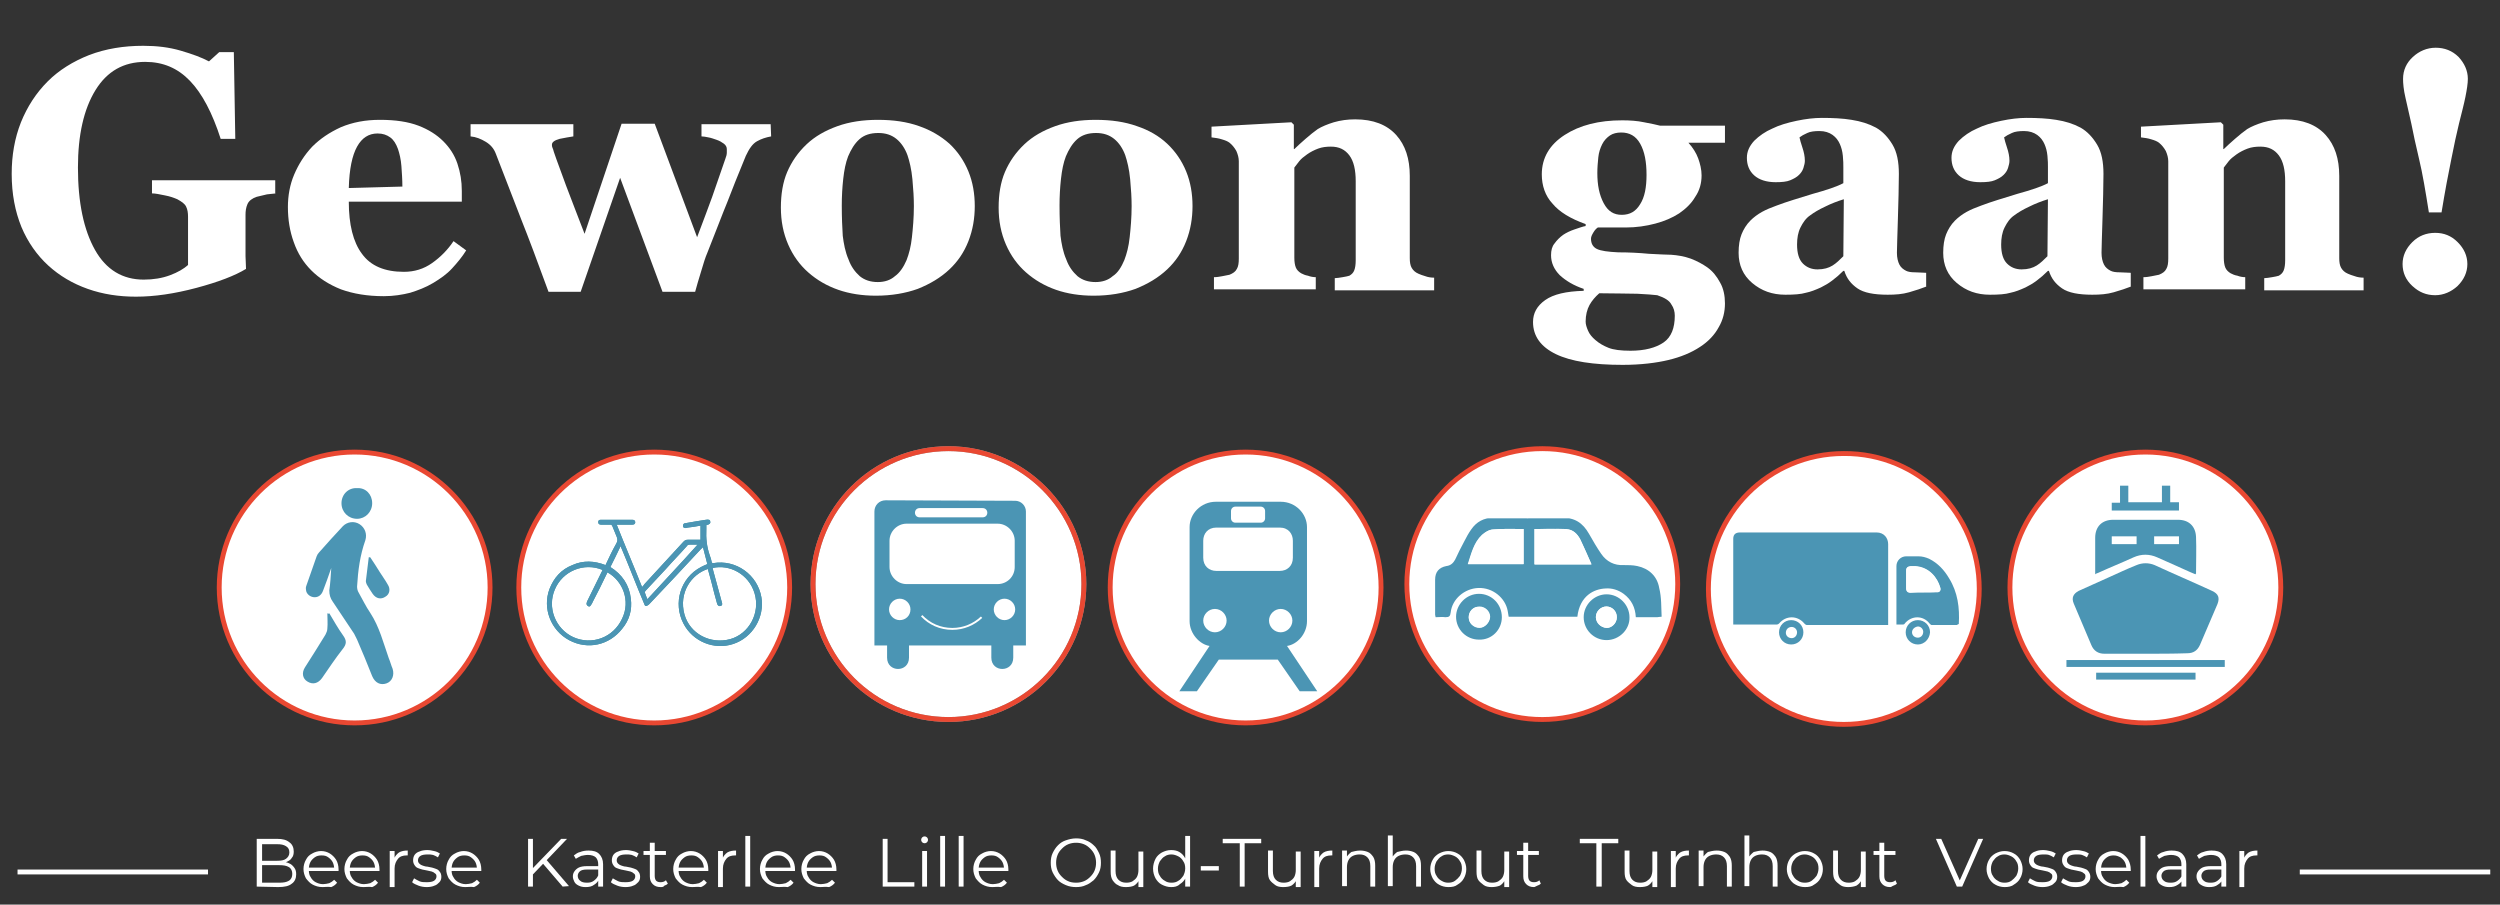 <?xml version="1.0" encoding="utf-8"?>
<!-- Generator: Adobe Illustrator 28.0.0, SVG Export Plug-In . SVG Version: 6.00 Build 0)  -->
<svg version="1.1" id="Laag_1" xmlns="http://www.w3.org/2000/svg" xmlns:xlink="http://www.w3.org/1999/xlink" x="0px" y="0px"
	 viewBox="0 0 513.2 185.7" style="enable-background:new 0 0 513.2 185.7;" xml:space="preserve">
<rect x="0" y="0" width="513.2" height="185.7" fill="#333333" stroke="none"/>
<style type="text/css">
	.st0{fill:#FFFFFF;}
	.st1{fill:none;stroke:#E94832;stroke-miterlimit:10;}
	.st2{fill:none;stroke:#999999;stroke-miterlimit:10;}
	.st3{fill:#4B95B4;}
	.st4{clip-path:url(#SVGID_00000075159117388496663640000007864453867675126423_);fill:#4B95B4;}
	.st5{clip-path:url(#SVGID_00000005972299165207984770000006592514021962124709_);fill:#4B95B4;}
	.st6{clip-path:url(#SVGID_00000049911475504752158410000017360368530251320711_);fill:#4B95B4;}
	.st7{fill:none;stroke:#FFFFFF;stroke-width:0.395;stroke-miterlimit:10;}
	.st8{clip-path:url(#SVGID_00000148620944647714363800000010034256391258464139_);fill:#4B95B4;}
	.st9{fill:#4594A0;}
	.st10{fill:none;stroke:#4B95B4;stroke-width:1.416;stroke-miterlimit:10;}
	.st11{fill:none;stroke:#FFFFFF;stroke-miterlimit:10;}
</style>
<path class="st0" d="M406.3,120.9c0,15.4-12.5,27.8-27.8,27.8c-15.4,0-27.8-12.5-27.8-27.8c0-15.4,12.5-27.8,27.8-27.8
	C393.9,93,406.3,105.5,406.3,120.9"/>
<path class="st1" d="M406.3,120.9c0,15.4-12.5,27.8-27.8,27.8c-15.4,0-27.8-12.5-27.8-27.8c0-15.4,12.5-27.8,27.8-27.8
	C393.9,93,406.3,105.5,406.3,120.9z"/>
<path class="st0" d="M100.6,120.6c0,15.4-12.5,27.8-27.8,27.8c-15.4,0-27.8-12.5-27.8-27.8c0-15.4,12.5-27.8,27.8-27.8
	C88.1,92.8,100.6,105.3,100.6,120.6"/>
<path class="st1" d="M100.6,120.6c0,15.4-12.5,27.8-27.8,27.8c-15.4,0-27.8-12.5-27.8-27.8c0-15.4,12.5-27.8,27.8-27.8
	C88.1,92.8,100.6,105.3,100.6,120.6z"/>
<path class="st0" d="M162.1,120.6c0,15.4-12.5,27.8-27.8,27.8c-15.4,0-27.8-12.5-27.8-27.8c0-15.4,12.5-27.8,27.8-27.8
	C149.7,92.8,162.1,105.3,162.1,120.6"/>
<path class="st0" d="M222.5,119.9c0,15.4-12.5,27.8-27.8,27.8c-15.4,0-27.8-12.5-27.8-27.8c0-15.4,12.5-27.8,27.8-27.8
	C210.1,92.1,222.5,104.6,222.5,119.9"/>
<path class="st1" d="M162.1,120.6c0,15.4-12.5,27.8-27.8,27.8c-15.4,0-27.8-12.5-27.8-27.8c0-15.4,12.5-27.8,27.8-27.8
	C149.7,92.8,162.1,105.3,162.1,120.6z"/>
<path class="st2" d="M222.5,119.9c0,15.4-12.5,27.8-27.8,27.8c-15.4,0-27.8-12.5-27.8-27.8c0-15.4,12.5-27.8,27.8-27.8
	C210,92.1,222.5,104.6,222.5,119.9"/>
<path class="st1" d="M222.5,119.9c0,15.4-12.5,27.8-27.8,27.8c-15.4,0-27.8-12.5-27.8-27.8c0-15.4,12.5-27.8,27.8-27.8
	C210,92.1,222.5,104.6,222.5,119.9z"/>
<path class="st0" d="M344.4,119.9c0,15.4-12.5,27.8-27.8,27.8c-15.4,0-27.8-12.5-27.8-27.8c0-15.4,12.5-27.8,27.8-27.8
	C332,92.1,344.4,104.6,344.4,119.9"/>
<path class="st1" d="M344.4,119.9c0,15.4-12.5,27.8-27.8,27.8c-15.4,0-27.8-12.5-27.8-27.8c0-15.4,12.5-27.8,27.8-27.8
	C332,92.1,344.4,104.6,344.4,119.9z"/>
<path class="st0" d="M283.5,120.6c0,15.4-12.5,27.8-27.8,27.8c-15.4,0-27.8-12.5-27.8-27.8c0-15.4,12.5-27.8,27.8-27.8
	C271.1,92.8,283.5,105.3,283.5,120.6"/>
<path class="st1" d="M283.5,120.6c0,15.4-12.5,27.8-27.8,27.8c-15.4,0-27.8-12.5-27.8-27.8c0-15.4,12.5-27.8,27.8-27.8
	C271.1,92.8,283.5,105.3,283.5,120.6z"/>
<path class="st3" d="M68,116.6c-0.6,1.7-1.1,3.2-1.7,4.7c-0.3,0.8-0.9,1.3-1.7,1.3c-0.7,0-1.4-0.4-1.7-1.1c-0.1-0.4-0.2-0.9,0-1.3
	c0.7-2,1.4-4,2.1-6c0.1-0.3,0.3-0.6,0.5-0.8c1.6-1.8,3.2-3.6,4.9-5.4c0.9-0.9,2.3-1.1,3.4-0.4s1.6,2,1.2,3.3
	c-1.1,3.1-1.5,6.2-1.7,9.5c0,0.4,0.1,0.9,0.3,1.2c0.8,1.4,1.5,2.9,2.4,4.2c1.9,2.9,2.7,6.2,3.8,9.3c0.3,0.7,0.5,1.5,0.8,2.2
	c0.4,1.3-0.1,2.6-1.3,3c-1.2,0.4-2.3-0.1-2.9-1.5c-1-2.5-2-5-3.1-7.5c-0.2-0.4-0.4-0.8-0.6-1.2c-1.5-2.2-2.9-4.4-4.4-6.6
	c-0.5-0.7-0.7-1.4-0.7-2.3C67.8,119.8,67.9,118.3,68,116.6"/>
<path class="st3" d="M67.6,125.9c0.9,1.5,1.8,3.1,2.8,4.5c0.8,1.1,0.8,1.8-0.1,2.9c-1.5,1.9-2.8,3.9-4.2,5.9c-0.8,1.1-1.9,1.4-3,0.7
	c-1-0.6-1.2-1.8-0.5-2.9c1.4-2.2,2.8-4.4,4.2-6.7c0.2-0.4,0.4-0.8,0.4-1.3c0.1-1,0-2.1,0-3.1C67.4,126,67.5,126,67.6,125.9"/>
<path class="st3" d="M76.4,103.3c0,1.8-1.4,3.2-3.1,3.2c-1.8,0-3.2-1.4-3.2-3.2c0-1.8,1.4-3.2,3.2-3.1
	C75.1,100.1,76.4,101.5,76.4,103.3"/>
<path class="st3" d="M76,114.4c0.7,1,1.3,2,2,3.1c0.5,0.8,1.1,1.6,1.6,2.5c0.6,0.9,0.4,2-0.5,2.5c-0.9,0.6-1.9,0.4-2.6-0.6
	c-0.4-0.6-0.8-1.2-1.2-1.9c-0.1-0.2-0.2-0.5-0.2-0.7c0.2-1.6,0.4-3.2,0.6-4.9C75.9,114.4,76,114.4,76,114.4"/>
<g>
	<g>
		<g>
			<defs>
				<rect id="SVGID_1_" x="294.6" y="106.4" width="46.5" height="25"/>
			</defs>
			<clipPath id="SVGID_00000035532650849615504970000014068309381927490225_">
				<use xlink:href="#SVGID_1_"  style="overflow:visible;"/>
			</clipPath>
			<path style="clip-path:url(#SVGID_00000035532650849615504970000014068309381927490225_);fill:#4B95B4;" d="M341.1,126.6
				c-0.4,0-0.7,0.1-0.9,0.1c-1.4,0-2.9,0-4.4,0c-0.1-2-0.9-3.6-2.5-4.8c-1.1-0.8-2.4-1.2-3.7-1.1c-2.4,0.1-5.3,1.5-5.8,5.8h-14.1
				c-0.1-0.4-0.1-0.8-0.2-1.2c-0.5-2.7-3.1-4.8-6-4.7c-2.9,0.1-5.4,2.3-5.7,5c-0.1,0.8-0.3,1-1.1,1c-0.6-0.1-1.3,0-2,0
				c0-0.2-0.1-0.3-0.1-0.5c0-2.4,0-4.8,0-7.2c0-1.6,0.8-2.5,2.3-2.8c0.9-0.1,1.4-0.6,1.8-1.3c0.6-1.3,1.2-2.5,1.9-3.8
				c0.4-0.8,0.9-1.7,1.4-2.4c1.1-1.6,2.6-2.4,4.5-2.4c4.7,0.1,9.3,0.2,14,0c2.7-0.1,4.4,1,5.7,3.3c0.8,1.4,1.6,2.8,2.5,4.1
				c1.1,1.6,2.7,2.4,4.6,2.3c0.9,0,1.9,0,2.8,0.2c2.4,0.5,4.1,2.1,4.5,4.5C341.1,122.7,341,124.7,341.1,126.6 M315,108.6v7.3h11.7
				c-0.8-1.8-1.5-3.5-2.3-5.1c-0.6-1.2-1.5-2.1-2.8-2.1C319.5,108.5,317.3,108.6,315,108.6 M312.8,108.6c-2.2,0-4.3-0.1-6.4,0.1
				c-0.8,0.1-1.6,0.6-2.2,1.1c-1.7,1.6-2.2,3.9-2.9,6h11.4v-7.2H312.8z"/>
		</g>
	</g>
	<g>
		<g>
			<defs>
				<rect id="SVGID_00000177485500440767532880000007743611290048591004_" x="294.6" y="106.4" width="46.5" height="25"/>
			</defs>
			<clipPath id="SVGID_00000005248199740393352350000016314634128823072429_">
				<use xlink:href="#SVGID_00000177485500440767532880000007743611290048591004_"  style="overflow:visible;"/>
			</clipPath>
			<path style="clip-path:url(#SVGID_00000005248199740393352350000016314634128823072429_);fill:#4B95B4;" d="M308.3,126.7
				c0,2.6-2.1,4.7-4.7,4.6c-2.6,0-4.7-2.1-4.7-4.7c0-2.5,2.1-4.7,4.7-4.7C306.2,121.9,308.3,124,308.3,126.7 M301.5,126.7
				c0,1.2,1,2.2,2.2,2.2c1.1,0,2.1-1.1,2.1-2.2c0-1.2-1-2.1-2.2-2.1C302.4,124.5,301.5,125.5,301.5,126.7"/>
		</g>
	</g>
	<g>
		<g>
			<defs>
				<rect id="SVGID_00000044893260500349147720000006215575120163384973_" x="294.6" y="106.4" width="46.5" height="25"/>
			</defs>
			<clipPath id="SVGID_00000060028296610080157170000009946483411685248390_">
				<use xlink:href="#SVGID_00000044893260500349147720000006215575120163384973_"  style="overflow:visible;"/>
			</clipPath>
			<path style="clip-path:url(#SVGID_00000060028296610080157170000009946483411685248390_);fill:#4B95B4;" d="M329.8,131.4
				c-2.6,0-4.7-2.1-4.7-4.7c0-2.6,2.2-4.7,4.7-4.7c2.6,0,4.7,2.2,4.7,4.7C334.6,129.2,332.4,131.4,329.8,131.4 M327.6,126.7
				c0,1.2,1,2.1,2.2,2.2c1.1,0,2.1-1,2.1-2.2s-0.9-2.1-2.1-2.2C328.6,124.5,327.6,125.5,327.6,126.7"/>
		</g>
	</g>
</g>
<path class="st0" d="M315,108.6c2.3,0,4.5-0.1,6.6,0c1.3,0.1,2.2,1,2.8,2.1c0.8,1.7,1.5,3.3,2.3,5.1H315V108.6z"/>
<path class="st0" d="M312.8,108.6v7.2h-11.4c0.7-2.2,1.2-4.4,2.9-6c0.6-0.6,1.4-1.1,2.2-1.1C308.5,108.5,310.6,108.6,312.8,108.6"/>
<path class="st0" d="M301.5,126.7c0-1.2,1-2.2,2.2-2.2s2.2,1,2.2,2.1s-1.1,2.2-2.1,2.2C302.4,128.8,301.5,127.9,301.5,126.7"/>
<path class="st0" d="M327.6,126.7c0-1.2,1-2.2,2.2-2.2s2.1,1,2.1,2.2s-1,2.2-2.1,2.2C328.6,128.8,327.7,127.9,327.6,126.7"/>
<path class="st3" d="M181.8,102.7c-1.3,0-2.3,1-2.3,2.3v11.4v16.1h2.6v2.5c0,3.1,4.5,3.1,4.5,0v-2.5h8.3l0,0h8.6v2.5
	c0,3.1,4.5,3.1,4.5,0v-2.5h2.6v-16.1V105c0-1.2-1-2.2-2.2-2.2L181.8,102.7z"/>
<path class="st0" d="M204.8,119.9h-18.7c-1.9,0-3.5-1.6-3.5-3.5V111c0-1.9,1.6-3.5,3.5-3.5h18.7c1.9,0,3.5,1.6,3.5,3.5v5.4
	C208.3,118.4,206.7,119.9,204.8,119.9"/>
<path class="st0" d="M206.2,127.3c1.2,0,2.2-1,2.2-2.2s-1-2.2-2.2-2.2s-2.2,1-2.2,2.2S205,127.3,206.2,127.3"/>
<path class="st0" d="M184.7,127.3c-1.2,0-2.2-1-2.2-2.2s1-2.2,2.2-2.2s2.2,1,2.2,2.2C186.9,126.4,185.9,127.3,184.7,127.3"/>
<path class="st0" d="M195,106.2h-6.2c-1.3,0-1.3-1.9,0-1.9h6.3h6.6c1.3,0,1.3,1.9,0,1.9H195z"/>
<path class="st7" d="M204.3,118.3c-1.5-3.4-5-5.7-9.1-5.7s-7.6,2.4-9.1,5.7 M189.2,126.4c1.6,1.7,3.8,2.7,6.3,2.7
	c2.3,0,4.4-0.9,6-2.4"/>
<g>
	<g>
		<defs>
			<rect id="SVGID_00000067935690541095205350000015456610616708265653_" x="242.1" y="99.4" width="28.3" height="42.5"/>
		</defs>
		<clipPath id="SVGID_00000016059801704767489620000009484114352624628118_">
			<use xlink:href="#SVGID_00000067935690541095205350000015456610616708265653_"  style="overflow:visible;"/>
		</clipPath>
		<path style="clip-path:url(#SVGID_00000016059801704767489620000009484114352624628118_);fill:#4B95B4;" d="M256.2,135.4
			L256.2,135.4h6.1l4.5,6.5h3.6l-6.2-9.3c2.1-0.3,4.1-2.5,4.1-5.1v-19.3c0-2.7-2.3-5.2-5.4-5.2h-6.6h-6.7c-3.1,0-5.4,2.5-5.4,5.2
			v19.3c0,2.6,2.1,4.8,4.1,5.1l-6.2,9.3h3.6l4.5-6.5L256.2,135.4L256.2,135.4z"/>
	</g>
</g>
<path class="st0" d="M262.9,129.8c1.3,0,2.4-1.1,2.4-2.4c0-1.3-1.1-2.4-2.4-2.4s-2.4,1.1-2.4,2.4
	C260.5,128.7,261.6,129.8,262.9,129.8"/>
<path class="st0" d="M256.2,117.2L256.2,117.2h6.5c1.5,0,2.7-1,2.7-2.7V111c0-1.4-0.9-2.7-2.7-2.7h-6.5l0,0h-6.5
	c-1.8,0-2.7,1.3-2.7,2.7v3.5c0,1.7,1.2,2.7,2.7,2.7H256.2L256.2,117.2z"/>
<path class="st0" d="M256.2,107.3L256.2,107.3h2.6c0.5,0,0.9-0.4,0.9-0.9v-1.5c0-0.5-0.4-0.9-0.9-0.9h-2.6l0,0l0,0h-2.6
	c-0.5,0-0.9,0.4-0.9,0.9v1.5c0,0.5,0.4,0.9,0.9,0.9H256.2L256.2,107.3z"/>
<path class="st0" d="M249.4,129.8c-1.3,0-2.4-1.1-2.4-2.4c0-1.3,1.1-2.4,2.4-2.4c1.3,0,2.4,1.1,2.4,2.4
	C251.8,128.7,250.7,129.8,249.4,129.8"/>
<path class="st3" d="M393.7,132.3c-1.4,0-2.5-1.1-2.5-2.5s1.1-2.5,2.5-2.5s2.5,1.1,2.5,2.5C396.1,131.2,395,132.3,393.7,132.3
	 M392.5,129.8c0,0.6,0.5,1.1,1.2,1.1c0.6,0,1.1-0.5,1.1-1.2c0-0.6-0.5-1.1-1.1-1.1C393,128.7,392.5,129.2,392.5,129.8"/>
<path class="st3" d="M367.7,132.3c-1.4,0-2.5-1.1-2.5-2.5s1.1-2.5,2.5-2.5s2.5,1.1,2.5,2.5S369.1,132.3,367.7,132.3 M366.6,129.9
	c0,0.6,0.5,1.1,1.2,1.1c0.6,0,1.1-0.5,1.1-1.2c0-0.6-0.5-1.1-1.1-1.1C367.1,128.7,366.6,129.2,366.6,129.9"/>
<path class="st3" d="M355.8,128.2c3,0,6,0,9,0c0.1,0,0.3-0.1,0.4-0.2c1.4-1.7,3.8-1.7,5.2,0c0.1,0.1,0.3,0.3,0.5,0.3
	c5.5,0,10.9,0,16.4,0c0.1,0,0.2,0,0.3,0v-0.5c0-5.4,0-10.7,0-16.1c0-1.2-0.8-2.4-2.4-2.4c-9.3,0-18.7,0-28,0c-0.9,0-1.4,0.4-1.4,1.3
	c0,5.8,0,11.6,0,17.3C355.8,128,355.8,128.1,355.8,128.2"/>
<path class="st3" d="M395,121.6c-0.9,0-1.9,0-2.8,0c-0.6,0-0.9-0.3-0.9-0.9c0-1.2,0-2.4,0-3.6c0-0.6,0.3-0.8,0.9-0.9
	c0.3,0,0.6,0,1,0c2.8,0.2,4.5,2.3,5.1,4.4c0.2,0.6-0.1,0.9-0.7,0.9C396.8,121.6,395.9,121.6,395,121.6 M402.1,128.1
	c0.2-3.3-0.2-6.5-2-9.4c-1-1.7-2.3-3.1-4.1-4c-0.7-0.3-1.4-0.5-2.2-0.5c-0.8,0-1.7,0-2.5,0c-1.1,0-2,0.9-2,2c0,3.9,0,7.8,0,11.7
	c0,0.1,0,0.1,0,0.3c0.5,0,0.9,0,1.4,0c0.1,0,0.3-0.1,0.3-0.2c1.4-1.7,3.8-1.7,5.1,0c0.1,0.1,0.3,0.3,0.4,0.3c1.7,0,3.5,0,5.2,0
	C401.9,128.2,402,128.1,402.1,128.1"/>
<path class="st0" d="M395,121.6c0.9,0,1.8,0,2.6,0c0.6,0,0.8-0.3,0.7-0.9c-0.6-2.1-2.3-4.2-5.1-4.4c-0.3,0-0.6,0-1,0
	c-0.6,0-0.9,0.3-0.9,0.9c0,1.2,0,2.4,0,3.6c0,0.6,0.3,0.9,0.9,0.9C393.2,121.6,394.1,121.6,395,121.6"/>
<path class="st9" d="M132.9,123c3.5-3.8,6.9-7.4,10.3-11.2c-0.6,0-1.1,0-1.6,0c-0.3,0-0.5,0.1-0.6,0.3c-1.4,1.6-2.9,3.1-4.3,4.7
	c-1.4,1.5-2.8,3-4.2,4.5c-0.1,0.1-0.2,0.3-0.1,0.4C132.5,122.1,132.7,122.5,132.9,123 M145.3,116.8c-3.4,1.1-6,4.9-4.8,9.3
	c1.1,4,5.3,6.2,9.4,5.1c3.9-1.1,6.2-5.4,5-9.4s-5.2-6-8.6-5.2c0,0.2,0.1,0.3,0.1,0.5c0.6,2.2,1.2,4.4,1.8,6.6
	c0.1,0.3,0.1,0.6-0.3,0.7c-0.3,0.1-0.6-0.1-0.7-0.5c-0.2-0.7-0.4-1.5-0.6-2.2C146.2,120.1,145.8,118.5,145.3,116.8 M124.7,117.5
	c-0.1,0.1-0.1,0.3-0.2,0.4c-0.9,1.9-1.8,3.7-2.8,5.6c-0.1,0.2-0.2,0.5-0.4,0.7c-0.1,0.3-0.4,0.4-0.6,0.2c-0.2-0.1-0.3-0.3-0.3-0.5
	c0-0.1,0.1-0.3,0.1-0.4c1-2,2-4.1,3-6.1c0.1-0.1,0.1-0.3,0.2-0.4c-3.8-1.6-8.2,0.2-9.8,4c-1.6,3.7,0.1,8.1,3.8,9.8
	c3.8,1.7,8.2,0.1,10-3.8C129.5,123.3,127.8,119.2,124.7,117.5 M126.6,107.7c1.7,4.3,3.5,8.5,5.2,12.8c0.2-0.2,0.4-0.4,0.5-0.6
	c2.7-2.9,5.3-5.8,8-8.7c0.3-0.3,0.5-0.4,0.9-0.4c0.9,0,1.7,0,2.6,0v-2.9c-0.9,0.2-1.8,0.3-2.6,0.4c-0.1,0-0.3,0.1-0.4,0.1
	c-0.3,0-0.6-0.1-0.6-0.4s0.1-0.6,0.5-0.6c0.8-0.1,1.5-0.3,2.3-0.4c0.6-0.1,1.2-0.2,1.9-0.3c0.6-0.1,0.9,0,0.9,0.4
	c0.1,0.3-0.2,0.6-0.8,0.7c0,0.3,0,0.5,0,0.8c-0.1,1.9,0.1,3.7,0.7,5.4c0.2,0.5,0.3,0.9,0.4,1.4c0.1,0.2,0.1,0.2,0.3,0.2
	c4.7-0.8,9.1,2.4,9.9,7c0.7,4.1-1.8,8.3-5.8,9.6c-3.9,1.3-8.3-0.5-10.2-4.2c-2.2-4.2-0.6-9.4,3.6-11.6c0.4-0.2,0.8-0.4,1.3-0.6
	c-0.3-1.1-0.6-2.3-0.9-3.5c-0.1,0.2-0.3,0.3-0.4,0.4c-3.5,3.8-7,7.5-10.6,11.3c-0.1,0.1-0.2,0.2-0.4,0.3c-0.3,0.2-0.5,0.1-0.6-0.2
	c-1.6-3.8-3.1-7.7-4.7-11.5c-0.1-0.1-0.1-0.3-0.2-0.5c-0.7,1.5-1.4,2.9-2.1,4.3c2.4,1.5,3.9,3.7,4.2,6.5c0.3,2.3-0.3,4.4-1.8,6.2
	c-2.6,3.3-7,4.4-10.9,2.3c-3.7-2-5.5-6.5-4-10.5c0.9-2.3,2.4-4,4.7-4.9c2.2-1,4.5-0.9,6.8,0c0.7-1.5,1.4-3,2.2-4.4
	c0.3-0.5,0.3-0.9,0.1-1.4c-0.3-0.7-0.6-1.5-0.9-2.2c-0.1-0.2-0.2-0.3-0.4-0.3c-0.6,0-1.2,0-1.9,0c-0.3,0-0.6-0.1-0.6-0.5
	s0.2-0.5,0.6-0.5c2.1,0,4.3,0,6.4,0c0.4,0,0.6,0.2,0.6,0.5c0,0.4-0.3,0.5-0.6,0.5c-0.9,0-1.8,0-2.7,0L126.6,107.7L126.6,107.7z"/>
<path class="st3" d="M132.9,123c3.5-3.8,6.9-7.4,10.3-11.2c-0.6,0-1.1,0-1.6,0c-0.3,0-0.5,0.1-0.6,0.3c-1.4,1.6-2.9,3.1-4.3,4.7
	c-1.4,1.5-2.8,3-4.2,4.5c-0.1,0.1-0.2,0.3-0.1,0.4C132.5,122.1,132.7,122.5,132.9,123z M145.3,116.8c-3.4,1.1-6,4.9-4.8,9.3
	c1.1,4,5.3,6.2,9.4,5.1c3.9-1.1,6.2-5.4,5-9.4s-5.2-6-8.6-5.2c0,0.2,0.1,0.3,0.1,0.5c0.6,2.2,1.2,4.4,1.8,6.6
	c0.1,0.3,0.1,0.6-0.3,0.7c-0.3,0.1-0.6-0.1-0.7-0.5c-0.2-0.7-0.4-1.5-0.6-2.2C146.2,120.1,145.8,118.5,145.3,116.8z M124.7,117.5
	c-0.1,0.1-0.1,0.3-0.2,0.4c-0.9,1.9-1.8,3.7-2.8,5.6c-0.1,0.2-0.2,0.5-0.4,0.7c-0.1,0.3-0.4,0.4-0.6,0.2c-0.2-0.1-0.3-0.3-0.3-0.5
	c0-0.1,0.1-0.3,0.1-0.4c1-2,2-4.1,3-6.1c0.1-0.1,0.1-0.3,0.2-0.4c-3.8-1.6-8.2,0.2-9.8,4c-1.6,3.7,0.1,8.1,3.8,9.8
	c3.8,1.7,8.2,0.1,10-3.8C129.5,123.3,127.8,119.2,124.7,117.5z M126.6,107.7c1.7,4.3,3.5,8.5,5.2,12.8c0.2-0.2,0.4-0.4,0.5-0.6
	c2.7-2.9,5.3-5.8,8-8.7c0.3-0.3,0.5-0.4,0.9-0.4c0.9,0,1.7,0,2.6,0v-2.9c-0.9,0.2-1.8,0.3-2.6,0.4c-0.1,0-0.3,0.1-0.4,0.1
	c-0.3,0-0.6-0.1-0.6-0.4s0.1-0.6,0.5-0.6c0.8-0.1,1.5-0.3,2.3-0.4c0.6-0.1,1.2-0.2,1.9-0.3c0.6-0.1,0.9,0,0.9,0.4
	c0.1,0.3-0.2,0.6-0.8,0.7c0,0.3,0,0.5,0,0.8c-0.1,1.9,0.1,3.7,0.7,5.4c0.2,0.5,0.3,0.9,0.4,1.4c0.1,0.2,0.1,0.2,0.3,0.2
	c4.7-0.8,9.1,2.4,9.9,7c0.7,4.1-1.8,8.3-5.8,9.6c-3.9,1.3-8.3-0.5-10.2-4.2c-2.2-4.2-0.6-9.4,3.6-11.6c0.4-0.2,0.8-0.4,1.3-0.6
	c-0.3-1.1-0.6-2.3-0.9-3.5c-0.1,0.2-0.3,0.3-0.4,0.4c-3.5,3.8-7,7.5-10.6,11.3c-0.1,0.1-0.2,0.2-0.4,0.3c-0.3,0.2-0.5,0.1-0.6-0.2
	c-1.6-3.8-3.1-7.7-4.7-11.5c-0.1-0.1-0.1-0.3-0.2-0.5c-0.7,1.5-1.4,2.9-2.1,4.3c2.4,1.5,3.9,3.7,4.2,6.5c0.3,2.3-0.3,4.4-1.8,6.2
	c-2.6,3.3-7,4.4-10.9,2.3c-3.7-2-5.5-6.5-4-10.5c0.9-2.3,2.4-4,4.7-4.9c2.2-1,4.5-0.9,6.8,0c0.7-1.5,1.4-3,2.2-4.4
	c0.3-0.5,0.3-0.9,0.1-1.4c-0.3-0.7-0.6-1.5-0.9-2.2c-0.1-0.2-0.2-0.3-0.4-0.3c-0.6,0-1.2,0-1.9,0c-0.3,0-0.6-0.1-0.6-0.5
	s0.2-0.5,0.6-0.5c2.1,0,4.3,0,6.4,0c0.4,0,0.6,0.2,0.6,0.5c0,0.4-0.3,0.5-0.6,0.5c-0.9,0-1.8,0-2.7,0L126.6,107.7L126.6,107.7z"/>
<path class="st0" d="M468.2,120.6c0,15.4-12.5,27.8-27.8,27.8c-15.4,0-27.8-12.5-27.8-27.8c0-15.4,12.5-27.8,27.8-27.8
	C455.8,92.8,468.2,105.3,468.2,120.6"/>
<path class="st1" d="M468.2,120.6c0,15.4-12.5,27.8-27.8,27.8c-15.4,0-27.8-12.5-27.8-27.8c0-15.4,12.5-27.8,27.8-27.8
	C455.8,92.8,468.2,105.3,468.2,120.6z"/>
<path class="st3" d="M440.4,134.2c-2.8,0-5.6,0-8.4,0c-1.3,0-2.2-0.6-2.7-1.8c-1.2-2.8-2.4-5.7-3.6-8.5c-0.5-1.2-0.1-2,1-2.6
	c2-0.9,4-1.8,6-2.7c2-0.9,3.9-1.8,5.9-2.6c1.2-0.5,2.5-0.5,3.7,0c3.9,1.8,7.9,3.5,11.8,5.3c1.3,0.6,1.6,1.4,1.1,2.7
	c-1.2,2.8-2.4,5.6-3.6,8.4c-0.5,1.1-1.3,1.7-2.6,1.7C446.1,134.2,443.2,134.2,440.4,134.2"/>
<path class="st3" d="M447.3,110.1h-5.1v1.6h5.1V110.1z M438.6,110.1h-5.1v1.6h5.1V110.1z M450.7,117.9c-1.5-0.6-2.9-1.3-4.3-1.9
	c-1.2-0.5-2.4-1.1-3.6-1.6c-1.6-0.7-3.2-0.7-4.8,0c-2.4,1.1-4.9,2.1-7.3,3.2c-0.2,0.1-0.4,0.1-0.6,0.3c0-0.3,0-0.4,0-0.6
	c0-2.3,0-4.6,0-6.9s1.4-3.7,3.7-3.7c4.4,0,8.8,0,13.3,0c2.2,0,3.6,1.3,3.7,3.5c0.1,2.5,0,5.1,0,7.6
	C450.7,117.7,450.7,117.8,450.7,117.9"/>
<polygon class="st3" points="433.5,104.8 433.5,103.2 435.2,103.2 435.2,99.7 436.9,99.7 436.9,103.1 443.8,103.1 443.8,99.7 
	445.5,99.7 445.5,103.1 447.3,103.1 447.3,104.8 "/>
<path class="st10" d="M430.3,138.8h20.4 M424.2,136.2h32.5"/>
<g>
	<path class="st0" d="M56.7,39.7c-0.7,0.1-1.3,0.1-1.9,0.2c-0.5,0.1-1.2,0.3-2.1,0.5c-0.9,0.3-1.6,0.8-1.9,1.5
		c-0.3,0.7-0.4,1.4-0.4,2.2v5.7c0,1.1,0,2.1,0,2.8s0.1,1.6,0.1,2.6c-2.3,1.4-5.7,2.7-10.2,3.9s-8.6,1.8-12.4,1.8
		c-3.5,0-6.8-0.5-9.9-1.6s-5.8-2.7-8.1-4.8s-4.2-4.8-5.5-7.9c-1.3-3.2-2-6.8-2-10.9c0-3.8,0.6-7.3,1.9-10.6c1.3-3.2,3.1-6,5.5-8.4
		c2.3-2.3,5.2-4.1,8.5-5.4c3.4-1.3,7.1-1.9,11.1-1.9c2.8,0,5.3,0.3,7.7,1c2.4,0.7,4.3,1.4,5.8,2.2l2.1-1.9h3l0.3,17.8h-3
		c-1.7-5.3-3.8-9.3-6.3-11.9s-5.5-3.9-9.2-3.9c-4.4,0-7.8,1.9-10.2,5.8S16,27.7,16,34.4c0,7.2,1.2,12.8,3.5,16.9s5.7,6.1,10,6.1
		c2,0,3.8-0.3,5.4-0.9c1.6-0.6,2.8-1.3,3.7-2.1v-9.9c0-0.8-0.1-1.5-0.4-2.1c-0.3-0.6-0.9-1-1.8-1.5c-0.7-0.3-1.5-0.6-2.6-0.8
		c-1-0.2-1.9-0.4-2.6-0.4V37h25.3v2.7H56.7z"/>
	<path class="st0" d="M95.7,51.4c-0.8,1.3-1.8,2.5-2.9,3.7s-2.4,2.1-3.9,3s-3.1,1.5-4.7,2c-1.6,0.4-3.4,0.7-5.4,0.7
		c-3.4,0-6.3-0.5-8.8-1.4c-2.5-1-4.5-2.3-6.1-3.9c-1.6-1.6-2.8-3.5-3.6-5.8c-0.8-2.2-1.2-4.6-1.2-7.2c0-2.3,0.4-4.6,1.3-6.7
		c0.9-2.1,2.1-4,3.7-5.7c1.6-1.6,3.5-2.9,5.9-4c2.4-1,5-1.5,8-1.5c3.2,0,5.8,0.4,7.9,1.2s3.8,1.9,5.1,3.2c1.3,1.3,2.3,2.8,2.9,4.6
		s0.9,3.6,0.9,5.6v2.2H71.6c0,4.7,0.9,8.3,2.7,10.7c1.8,2.5,4.7,3.7,8.6,3.7c2.2,0,4.1-0.6,5.8-1.8c1.7-1.2,3.2-2.7,4.4-4.5
		L95.7,51.4z M82.6,38.3c0-1.4-0.1-2.8-0.2-4.2s-0.4-2.6-0.7-3.5c-0.4-1.1-0.9-1.9-1.6-2.4s-1.5-0.8-2.6-0.8c-1.8,0-3.2,0.9-4.2,2.7
		s-1.6,4.6-1.7,8.5L82.6,38.3z"/>
	<path class="st0" d="M158.3,28c-1.1,0.2-2,0.5-2.9,1s-1.6,1.5-2.3,3c-1.6,3.9-2.9,7.1-3.8,9.5c-1,2.4-2.3,5.9-4.1,10.4
		c-0.4,0.9-0.8,2.2-1.3,3.9c-0.5,1.6-0.9,3-1.2,4.1H136l-8.7-23.4l-8.1,23.4h-6.6c-2.3-6.3-4.1-11.1-5.5-14.6
		c-1.3-3.4-3.1-8-5.3-13.7c-0.4-1.1-1.1-1.9-2.1-2.5s-2-1-3.1-1.1v-2.5h21.1V28c-0.8,0.1-1.7,0.3-2.8,0.5c-1.1,0.3-1.6,0.7-1.6,1.2
		c0,0.2,0,0.4,0.1,0.6s0.2,0.5,0.3,0.9c0.6,1.8,1.5,4.1,2.5,6.9c1.1,2.8,2.3,6.1,3.8,9.9l7.6-22.6h6.8l8.7,23.3
		c1.3-3.5,2.4-6.3,3.1-8.3c0.7-2,1.6-4.6,2.7-7.8c0.2-0.5,0.3-0.9,0.3-1.3s0-0.6,0-0.7c0-0.4-0.2-0.8-0.6-1.1
		c-0.4-0.3-0.9-0.6-1.5-0.8c-0.6-0.2-1.1-0.4-1.7-0.5c-0.5-0.1-1-0.2-1.4-0.2v-2.5h14.2L158.3,28L158.3,28z"/>
	<path class="st0" d="M194.9,29.5c1.7,1.6,3,3.5,3.9,5.7s1.3,4.6,1.3,7.1s-0.4,4.9-1.3,7.2c-0.9,2.3-2.2,4.2-3.9,5.8
		c-1.8,1.7-4,3-6.5,4c-2.5,0.9-5.4,1.4-8.6,1.4c-2.8,0-5.4-0.4-7.7-1.2s-4.4-2-6.2-3.6c-1.7-1.5-3.1-3.4-4.1-5.7s-1.5-4.8-1.5-7.6
		c0-2.7,0.4-5.2,1.3-7.3s2.2-4,4-5.7c1.7-1.6,3.8-2.8,6.3-3.7c2.5-0.9,5.3-1.3,8.3-1.3c3.2,0,6,0.4,8.5,1.3
		C191,26.7,193.1,27.9,194.9,29.5z M186.1,53.4c0.5-1.3,0.9-2.8,1.1-4.7c0.2-1.8,0.4-4,0.4-6.4c0-1.6-0.1-3.4-0.3-5.5
		s-0.6-3.7-1-4.9c-0.5-1.4-1.3-2.6-2.3-3.4s-2.2-1.2-3.7-1.2c-1.6,0-2.9,0.4-3.9,1.3s-1.7,2.1-2.3,3.5c-0.5,1.3-0.8,2.8-1,4.6
		s-0.3,3.6-0.3,5.5c0,2.5,0.1,4.6,0.2,6.2c0.2,1.6,0.5,3.3,1.2,4.9c0.5,1.4,1.3,2.5,2.3,3.4c1,0.8,2.2,1.2,3.7,1.2
		c1.4,0,2.6-0.4,3.5-1.2C184.7,56,185.5,54.8,186.1,53.4z"/>
	<path class="st0" d="M239.6,29.5c1.7,1.6,3,3.5,3.9,5.7s1.3,4.6,1.3,7.1s-0.4,4.9-1.3,7.2c-0.9,2.3-2.2,4.2-3.9,5.8
		c-1.8,1.7-4,3-6.5,4c-2.5,0.9-5.4,1.4-8.6,1.4c-2.8,0-5.4-0.4-7.7-1.2s-4.4-2-6.2-3.6c-1.7-1.5-3.1-3.4-4.1-5.7s-1.5-4.8-1.5-7.6
		c0-2.7,0.4-5.2,1.3-7.3s2.2-4,4-5.7c1.7-1.6,3.8-2.8,6.3-3.7c2.5-0.9,5.3-1.3,8.3-1.3c3.2,0,6,0.4,8.5,1.3
		C235.8,26.7,237.9,27.9,239.6,29.5z M230.8,53.4c0.5-1.3,0.9-2.8,1.1-4.7c0.2-1.8,0.4-4,0.4-6.4c0-1.6-0.1-3.4-0.3-5.5
		s-0.6-3.7-1-4.9c-0.5-1.4-1.3-2.6-2.3-3.4s-2.2-1.2-3.7-1.2c-1.6,0-2.9,0.4-3.9,1.3s-1.7,2.1-2.3,3.5c-0.5,1.3-0.8,2.8-1,4.6
		s-0.3,3.6-0.3,5.5c0,2.5,0.1,4.6,0.2,6.2c0.2,1.6,0.5,3.3,1.2,4.9c0.5,1.4,1.3,2.5,2.3,3.4c1,0.8,2.2,1.2,3.7,1.2
		c1.4,0,2.6-0.4,3.5-1.2C229.5,56,230.2,54.8,230.8,53.4z"/>
	<path class="st0" d="M294.6,59.6H274v-2.5c0.4,0,1-0.1,1.6-0.2c0.6-0.1,1.1-0.2,1.4-0.3c0.5-0.3,0.8-0.6,1-1.1s0.3-1.2,0.3-2.1
		V37.2c0-2.3-0.4-4.1-1.3-5.3s-2.1-1.8-3.8-1.8c-0.9,0-1.8,0.1-2.6,0.4c-0.8,0.3-1.6,0.7-2.3,1.2c-0.7,0.5-1.2,0.9-1.6,1.4
		s-0.7,0.9-1,1.3v18.5c0,0.8,0.1,1.5,0.3,2c0.2,0.5,0.6,0.9,1.1,1.2c0.4,0.2,0.8,0.4,1.4,0.5c0.5,0.2,1.1,0.3,1.6,0.3v2.5h-20.9
		v-2.5c0.6,0,1.2-0.1,1.7-0.2c0.6-0.1,1.1-0.2,1.5-0.3c0.7-0.3,1.2-0.6,1.5-1.2c0.3-0.5,0.4-1.2,0.4-2.1v-20c0-0.7-0.2-1.4-0.5-2.1
		c-0.4-0.7-0.8-1.2-1.4-1.7c-0.4-0.3-0.9-0.5-1.6-0.7c-0.6-0.2-1.3-0.3-2.1-0.4V26l16.4-0.9l0.5,0.5v5h0.1c0.6-0.6,1.4-1.3,2.3-2.1
		c0.9-0.8,1.8-1.5,2.5-2c0.8-0.5,2-1,3.3-1.4c1.4-0.4,2.8-0.6,4.4-0.6c3.7,0,6.5,1.1,8.4,3.2s2.8,4.9,2.8,8.4V53
		c0,0.8,0.1,1.5,0.4,2s0.7,0.9,1.4,1.2c0.4,0.2,0.8,0.3,1.4,0.5c0.5,0.2,1.2,0.3,1.8,0.3v2.6H294.6z"/>
	<path class="st0" d="M354.2,29.3h-7.6c0.9,1,1.6,2.1,2,3.2c0.4,1.1,0.7,2.3,0.7,3.5c0,1.6-0.4,3.1-1.3,4.4c-0.8,1.4-2,2.5-3.3,3.4
		c-1.4,0.9-3,1.6-4.9,2.1s-3.9,0.8-6.1,0.8H328c-0.3,0.2-0.6,0.5-0.9,1s-0.5,0.9-0.5,1.3c0,1,0.4,1.7,1.2,2.1
		c0.8,0.4,2.3,0.6,4.4,0.7c2.1,0,4.2,0.1,6.3,0.3c2.1,0.1,3.7,0.2,4.6,0.2c1.3,0.1,2.6,0.3,4,0.8c1.3,0.5,2.4,1.1,3.4,1.8
		c1.1,0.8,1.9,1.8,2.6,3.1c0.7,1.2,1,2.7,1,4.3c0,1.7-0.4,3.4-1.3,4.9c-0.8,1.5-2.1,2.9-3.8,4c-1.8,1.2-4,2.1-6.5,2.7s-5.7,1-9.4,1
		c-6,0-10.6-0.7-13.7-2.2s-4.7-3.7-4.7-6.6c0-1.8,0.8-3.3,2.5-4.5s4.3-1.8,7.9-1.9v-0.4c-2.1-0.7-3.7-1.7-4.9-2.8
		c-1.2-1.2-1.8-2.6-1.8-4.1c0-1,0.2-1.8,0.7-2.4c0.5-0.7,1.1-1.3,1.8-1.8c0.6-0.4,1.4-0.8,2.3-1.1s1.7-0.6,2.3-0.7V46
		c-3.1-1.1-5.4-2.5-6.8-4.2c-1.5-1.6-2.2-3.7-2.2-6c0-3.4,1.6-6.1,4.7-8.1s7-3,11.8-3c1.6,0,3.1,0.1,4.5,0.4
		c1.5,0.3,2.6,0.5,3.3,0.7h13.3v3.5H354.2z M343.8,64.8c0-0.8-0.2-1.6-0.7-2.3c-0.4-0.8-1.4-1.4-2.9-1.9c-0.8-0.1-2.2-0.2-4.1-0.3
		c-1.9,0-4.5-0.1-7.8-0.1c-0.8,0.7-1.5,1.5-2,2.4s-0.8,2.1-0.8,3.4c0,0.6,0.2,1.2,0.5,1.9c0.3,0.7,0.8,1.3,1.5,1.9
		c0.8,0.7,1.7,1.2,2.7,1.6s2.5,0.6,4.5,0.6c2.9,0,5.2-0.6,6.8-1.7S343.8,67.3,343.8,64.8z M338,35.9c0-2.7-0.4-4.8-1.3-6.4
		s-2.2-2.3-3.9-2.3c-0.9,0-1.7,0.2-2.3,0.6s-1.2,1-1.6,1.8s-0.7,1.7-0.8,2.7c-0.1,1-0.2,2.1-0.2,3.2c0,2.5,0.4,4.5,1.3,6.2
		s2.1,2.4,3.7,2.4c1.7,0,2.9-0.7,3.8-2.2C337.6,40.5,338,38.5,338,35.9z"/>
	<path class="st0" d="M395.5,58.8c-1,0.4-2.2,0.8-3.6,1.2s-2.8,0.5-4.4,0.5c-2.8,0-4.9-0.4-6.2-1.3s-2.2-2-2.7-3.6h-0.2
		c-0.8,0.8-1.5,1.4-2.3,2s-1.5,1-2.3,1.4c-1.1,0.5-2.1,0.9-3.1,1.1c-1,0.3-2.4,0.4-4.2,0.4c-2.7,0-4.9-0.8-6.8-2.4
		c-1.9-1.6-2.8-3.7-2.8-6.2c0-1.5,0.2-2.8,0.6-3.8s1-2,1.8-2.8c0.7-0.7,1.5-1.3,2.4-1.8s1.9-0.9,3-1.3c2.1-0.8,4.5-1.5,7.4-2.4
		c2.9-0.8,5-1.5,6.3-2.2v-3.3c0-0.6,0-1.3-0.1-2.3s-0.3-1.7-0.6-2.4c-0.3-0.7-0.8-1.4-1.5-1.9s-1.6-0.8-2.7-0.8
		c-1,0-1.9,0.1-2.5,0.4c-0.7,0.3-1.2,0.6-1.6,0.9c0.1,0.5,0.3,1.2,0.6,2.1c0.3,0.9,0.5,1.8,0.5,2.7c0,0.4-0.1,0.9-0.3,1.5
		c-0.2,0.6-0.5,1-0.9,1.4c-0.5,0.5-1.1,0.8-1.8,1.1c-0.7,0.3-1.7,0.4-3,0.4c-1.9,0-3.4-0.5-4.4-1.4s-1.5-2.1-1.5-3.6
		c0-1.3,0.5-2.4,1.5-3.5c1-1,2.3-1.9,3.7-2.5c1.4-0.7,3.1-1.2,5-1.6s3.6-0.6,5.2-0.6c2.2,0,4.3,0.1,6.1,0.4c1.9,0.3,3.5,0.8,5,1.6
		c1.4,0.8,2.5,2,3.4,3.5s1.3,3.5,1.3,6c0,2.6-0.1,5.7-0.2,9.2c-0.1,3.6-0.2,5.9-0.2,7c0,1,0.2,1.8,0.5,2.4c0.3,0.6,0.8,1,1.4,1.3
		c0.4,0.2,1,0.3,1.8,0.3s1.6,0.1,2.3,0.1v2.8C395.4,58.8,395.5,58.8,395.5,58.8z M378.5,40.9c-1.3,0.4-2.6,0.9-3.8,1.5
		c-1.3,0.6-2.3,1.2-3.1,1.8c-0.9,0.6-1.5,1.5-2,2.5s-0.7,2.2-0.7,3.5c0,1.8,0.4,3.1,1.2,3.9c0.8,0.8,1.8,1.2,3,1.2
		c1.3,0,2.3-0.3,3.1-0.8s1.5-1.2,2.2-1.9L378.5,40.9z"/>
	<path class="st0" d="M437.5,58.8c-1,0.4-2.2,0.8-3.6,1.2s-2.8,0.5-4.4,0.5c-2.8,0-4.9-0.4-6.2-1.3s-2.2-2-2.7-3.6h-0.2
		c-0.8,0.8-1.5,1.4-2.3,2s-1.5,1-2.3,1.4c-1.1,0.5-2.1,0.9-3.1,1.1c-1,0.3-2.4,0.4-4.2,0.4c-2.7,0-4.9-0.8-6.8-2.4
		c-1.9-1.6-2.8-3.7-2.8-6.2c0-1.5,0.2-2.8,0.6-3.8s1-2,1.8-2.8c0.7-0.7,1.5-1.3,2.4-1.8s1.9-0.9,3-1.3c2.1-0.8,4.5-1.5,7.4-2.4
		c2.9-0.8,5-1.5,6.3-2.2v-3.3c0-0.6,0-1.3-0.1-2.3s-0.3-1.7-0.6-2.4c-0.3-0.7-0.8-1.4-1.5-1.9s-1.6-0.8-2.7-0.8
		c-1,0-1.9,0.1-2.5,0.4c-0.7,0.3-1.2,0.6-1.6,0.9c0.1,0.5,0.3,1.2,0.6,2.1c0.3,0.9,0.5,1.8,0.5,2.7c0,0.4-0.1,0.9-0.3,1.5
		c-0.2,0.6-0.5,1-0.9,1.4c-0.5,0.5-1.1,0.8-1.8,1.1c-0.7,0.3-1.7,0.4-3,0.4c-1.9,0-3.4-0.5-4.4-1.4s-1.5-2.1-1.5-3.6
		c0-1.3,0.5-2.4,1.5-3.5c1-1,2.3-1.9,3.7-2.5c1.4-0.7,3.1-1.2,5-1.6s3.6-0.6,5.2-0.6c2.2,0,4.3,0.1,6.1,0.4c1.9,0.3,3.5,0.8,5,1.6
		c1.4,0.8,2.5,2,3.4,3.5s1.3,3.5,1.3,6c0,2.6-0.1,5.7-0.2,9.2c-0.1,3.6-0.2,5.9-0.2,7c0,1,0.2,1.8,0.5,2.4c0.3,0.6,0.8,1,1.4,1.3
		c0.4,0.2,1,0.3,1.8,0.3s1.6,0.1,2.3,0.1v2.8C437.4,58.8,437.5,58.8,437.5,58.8z M420.4,40.9c-1.3,0.4-2.6,0.9-3.8,1.5
		c-1.3,0.6-2.3,1.2-3.1,1.8c-0.9,0.6-1.5,1.5-2,2.5s-0.7,2.2-0.7,3.5c0,1.8,0.4,3.1,1.2,3.9c0.8,0.8,1.8,1.2,3,1.2
		c1.3,0,2.3-0.3,3.1-0.8s1.5-1.2,2.2-1.9L420.4,40.9z"/>
	<path class="st0" d="M485.5,59.6h-20.7v-2.5c0.4,0,1-0.1,1.6-0.2c0.6-0.1,1.1-0.2,1.4-0.3c0.5-0.3,0.8-0.6,1-1.1s0.3-1.2,0.3-2.1
		V37.2c0-2.3-0.4-4.1-1.3-5.3s-2.1-1.8-3.8-1.8c-0.9,0-1.8,0.1-2.6,0.4c-0.8,0.3-1.6,0.7-2.3,1.2c-0.7,0.5-1.2,0.9-1.6,1.4
		s-0.7,0.9-1,1.3v18.5c0,0.8,0.1,1.5,0.3,2c0.2,0.5,0.6,0.9,1.1,1.2c0.4,0.2,0.8,0.4,1.4,0.5c0.5,0.2,1.1,0.3,1.6,0.3v2.5H440v-2.5
		c0.6,0,1.2-0.1,1.7-0.2c0.6-0.1,1.1-0.2,1.5-0.3c0.7-0.3,1.2-0.6,1.5-1.2c0.3-0.5,0.4-1.2,0.4-2.1v-20c0-0.7-0.2-1.4-0.5-2.1
		c-0.4-0.7-0.8-1.2-1.4-1.7c-0.4-0.3-0.9-0.5-1.6-0.7c-0.6-0.2-1.3-0.3-2.1-0.4V26l16.4-0.9l0.5,0.5v5h0.1c0.6-0.6,1.4-1.3,2.3-2.1
		c0.9-0.8,1.8-1.5,2.5-2c0.8-0.5,2-1,3.3-1.4c1.4-0.4,2.8-0.6,4.4-0.6c3.7,0,6.5,1.1,8.4,3.2s2.8,4.9,2.8,8.4V53
		c0,0.8,0.1,1.5,0.4,2s0.7,0.9,1.4,1.2c0.4,0.2,0.8,0.3,1.4,0.5c0.5,0.2,1.2,0.3,1.8,0.3v2.6H485.5z"/>
	<path class="st0" d="M506.6,16.2c0,0.9-0.2,2.2-0.5,3.7s-0.8,3.4-1.3,5.4s-1,4.4-1.6,7.4c-0.6,2.9-1.3,6.6-2,10.9h-2.6
		c-0.7-4.4-1.3-8-2-10.9s-1.2-5.3-1.6-7.3c-0.4-1.8-0.8-3.6-1.2-5.3c-0.4-1.7-0.5-3-0.5-3.9c0-1.8,0.7-3.3,2-4.5s2.9-1.9,4.7-1.9
		c1.8,0,3.4,0.6,4.7,1.9C505.9,13,506.6,14.5,506.6,16.2z M506.5,54.2c0,1.7-0.7,3.2-2,4.5c-1.3,1.2-2.9,1.9-4.6,1.9
		c-1.8,0-3.3-0.6-4.7-1.9c-1.3-1.2-2-2.7-2-4.5c0-1.7,0.7-3.2,2-4.5s2.9-1.9,4.7-1.9c1.8,0,3.3,0.6,4.6,1.9S506.5,52.5,506.5,54.2z"
		/>
</g>
<line class="st11" x1="3.6" y1="179" x2="42.7" y2="179"/>
<line class="st11" x1="472.1" y1="179" x2="511.2" y2="179"/>
<g>
	<g>
		<path class="st0" d="M52.7,182v-9.8h4.2c1.1,0,1.9,0.2,2.5,0.7c0.6,0.4,0.9,1.1,0.9,1.9c0,0.5-0.1,1-0.4,1.3
			c-0.2,0.4-0.6,0.6-1,0.8s-0.9,0.3-1.4,0.3l0.2-0.3c0.6,0,1.2,0.1,1.6,0.3c0.5,0.2,0.8,0.5,1.1,0.9s0.4,0.8,0.4,1.4
			c0,0.8-0.3,1.5-0.9,1.9c-0.6,0.5-1.5,0.7-2.8,0.7L52.7,182L52.7,182z M53.8,181.2h3.5c0.9,0,1.5-0.1,2-0.4
			c0.5-0.3,0.7-0.8,0.7-1.4c0-0.6-0.2-1.1-0.7-1.4c-0.5-0.3-1.1-0.4-2-0.4h-3.6v-0.9h3.2c0.8,0,1.4-0.1,1.8-0.4s0.7-0.7,0.7-1.3
			s-0.2-1-0.7-1.3s-1-0.4-1.8-0.4h-3.1C53.8,173.3,53.8,181.2,53.8,181.2z"/>
		<path class="st0" d="M66.2,182.1c-0.8,0-1.4-0.2-2-0.5s-1-0.8-1.4-1.3c-0.3-0.6-0.5-1.2-0.5-1.9s0.2-1.4,0.5-1.9
			c0.3-0.6,0.7-1,1.3-1.3c0.5-0.3,1.2-0.5,1.8-0.5c0.7,0,1.3,0.2,1.8,0.5s1,0.8,1.3,1.3s0.5,1.2,0.5,2v0.1c0,0.1,0,0.1,0,0.2h-6.4
			v-0.7H69l-0.4,0.3c0-0.5-0.1-1-0.3-1.4c-0.2-0.4-0.5-0.7-0.9-1s-0.8-0.4-1.4-0.4c-0.5,0-1,0.1-1.4,0.4s-0.7,0.6-0.9,1
			s-0.3,0.9-0.3,1.4v0.2c0,0.6,0.1,1.1,0.4,1.5c0.2,0.4,0.6,0.8,1,1s0.9,0.4,1.5,0.4c0.4,0,0.9-0.1,1.3-0.2c0.4-0.2,0.7-0.4,1-0.7
			l0.6,0.6c-0.3,0.4-0.7,0.7-1.2,0.9C67.3,182,66.8,182.1,66.2,182.1z"/>
		<path class="st0" d="M74.6,182.1c-0.8,0-1.4-0.2-2-0.5s-1-0.8-1.4-1.3c-0.3-0.6-0.5-1.2-0.5-1.9s0.2-1.4,0.5-1.9
			c0.3-0.6,0.7-1,1.3-1.3c0.5-0.3,1.2-0.5,1.8-0.5c0.7,0,1.3,0.2,1.8,0.5s1,0.8,1.3,1.3s0.5,1.2,0.5,2v0.1c0,0.1,0,0.1,0,0.2h-6.4
			v-0.7h5.9l-0.4,0.3c0-0.5-0.1-1-0.3-1.4c-0.2-0.4-0.5-0.7-0.9-1s-0.8-0.4-1.4-0.4c-0.5,0-1,0.1-1.4,0.4s-0.7,0.6-0.9,1
			c-0.2,0.4-0.3,0.9-0.3,1.4v0.2c0,0.6,0.1,1.1,0.4,1.5c0.2,0.4,0.6,0.8,1,1s0.9,0.4,1.5,0.4c0.4,0,0.9-0.1,1.3-0.2
			c0.4-0.2,0.7-0.4,1-0.7l0.6,0.6c-0.3,0.4-0.7,0.7-1.2,0.9C75.8,182,75.2,182.1,74.6,182.1z"/>
		<path class="st0" d="M80,182v-7.3h1v2l-0.1-0.4c0.2-0.6,0.6-1,1-1.3c0.5-0.3,1.1-0.4,1.8-0.4v1h-0.1h-0.1c-0.8,0-1.4,0.2-1.8,0.7
			s-0.7,1.1-0.7,2v3.8h-1V182z"/>
		<path class="st0" d="M87.6,182.1c-0.6,0-1.2-0.1-1.7-0.3s-1-0.4-1.3-0.7l0.4-0.8c0.3,0.2,0.7,0.4,1.1,0.6s1,0.2,1.5,0.2
			c0.7,0,1.2-0.1,1.5-0.3s0.5-0.5,0.5-0.9c0-0.3-0.1-0.5-0.3-0.6c-0.2-0.2-0.4-0.3-0.7-0.4c-0.3-0.1-0.6-0.1-0.9-0.2
			c-0.3-0.1-0.7-0.1-1-0.2c-0.3-0.1-0.7-0.2-0.9-0.3c-0.3-0.1-0.5-0.3-0.7-0.6s-0.3-0.6-0.3-1s0.1-0.8,0.3-1.1
			c0.2-0.3,0.6-0.6,1-0.7c0.4-0.2,1-0.3,1.6-0.3c0.5,0,1,0.1,1.4,0.2c0.5,0.1,0.9,0.3,1.2,0.5l-0.4,0.8c-0.3-0.2-0.7-0.4-1-0.5
			c-0.4-0.1-0.7-0.1-1.1-0.1c-0.7,0-1.2,0.1-1.5,0.3s-0.5,0.5-0.5,0.9c0,0.3,0.1,0.5,0.3,0.7c0.2,0.2,0.4,0.3,0.7,0.4
			c0.3,0.1,0.6,0.2,0.9,0.2c0.3,0.1,0.7,0.1,1,0.2c0.3,0.1,0.7,0.2,0.9,0.3c0.3,0.1,0.5,0.3,0.7,0.6c0.2,0.2,0.3,0.6,0.3,1
			s-0.1,0.8-0.4,1.1s-0.6,0.6-1,0.7C88.8,182,88.2,182.1,87.6,182.1z"/>
		<path class="st0" d="M95.5,182.1c-0.8,0-1.4-0.2-2-0.5s-1-0.8-1.4-1.3c-0.3-0.6-0.5-1.2-0.5-1.9s0.2-1.4,0.5-1.9
			c0.3-0.6,0.7-1,1.3-1.3c0.5-0.3,1.2-0.5,1.8-0.5c0.7,0,1.3,0.2,1.8,0.5s1,0.8,1.3,1.3s0.5,1.2,0.5,2v0.1c0,0.1,0,0.1,0,0.2h-6.4
			v-0.7h5.9l-0.4,0.3c0-0.5-0.1-1-0.3-1.4c-0.2-0.4-0.5-0.7-0.9-1s-0.8-0.4-1.4-0.4c-0.5,0-1,0.1-1.4,0.4s-0.7,0.6-0.9,1
			c-0.2,0.4-0.3,0.9-0.3,1.4v0.2c0,0.6,0.1,1.1,0.4,1.5c0.2,0.4,0.6,0.8,1,1s0.9,0.4,1.5,0.4c0.4,0,0.9-0.1,1.3-0.2
			c0.4-0.2,0.7-0.4,1-0.7l0.6,0.6c-0.3,0.4-0.7,0.7-1.2,0.9C96.7,182,96.1,182.1,95.5,182.1z"/>
	</g>
</g>
<g>
	<path class="st0" d="M108.4,182v-9.8h1v9.8H108.4z M109.3,179.6v-1.3l5.9-6.1h1.2l-4.3,4.5l-0.6,0.6L109.3,179.6z M115.5,182
		l-4.2-4.9l0.7-0.8l4.8,5.6L115.5,182L115.5,182z"/>
	<path class="st0" d="M120.2,182.1c-0.6,0-1-0.1-1.4-0.3s-0.7-0.4-0.9-0.8s-0.3-0.7-0.3-1.1c0-0.4,0.1-0.7,0.3-1
		c0.2-0.3,0.5-0.6,0.9-0.8s1-0.3,1.7-0.3h2.5v0.7h-2.5c-0.7,0-1.2,0.1-1.5,0.4c-0.3,0.3-0.4,0.6-0.4,0.9c0,0.4,0.2,0.8,0.5,1
		c0.3,0.3,0.8,0.4,1.4,0.4s1-0.1,1.4-0.4c0.4-0.3,0.7-0.6,0.9-1.1l0.2,0.7c-0.2,0.5-0.5,0.9-1,1.2
		C121.5,182,120.9,182.1,120.2,182.1z M122.8,182v-1.6v-0.3v-2.7c0-0.6-0.2-1.1-0.5-1.4c-0.3-0.3-0.9-0.5-1.6-0.5
		c-0.5,0-0.9,0.1-1.4,0.2c-0.4,0.2-0.8,0.4-1.1,0.6l-0.4-0.7c0.4-0.3,0.8-0.6,1.3-0.7c0.5-0.2,1.1-0.3,1.7-0.3c1,0,1.7,0.2,2.2,0.7
		s0.8,1.2,0.8,2.1v4.6L122.8,182L122.8,182z"/>
	<path class="st0" d="M128.4,182.1c-0.6,0-1.2-0.1-1.7-0.3s-1-0.4-1.3-0.7l0.4-0.8c0.3,0.2,0.7,0.4,1.1,0.6s1,0.2,1.5,0.2
		c0.7,0,1.2-0.1,1.5-0.3s0.5-0.5,0.5-0.9c0-0.3-0.1-0.5-0.3-0.6c-0.2-0.2-0.4-0.3-0.7-0.4c-0.3-0.1-0.6-0.1-0.9-0.2
		c-0.3-0.1-0.7-0.1-1-0.2c-0.3-0.1-0.7-0.2-0.9-0.3c-0.3-0.1-0.5-0.3-0.7-0.6s-0.3-0.6-0.3-1s0.1-0.8,0.3-1.1c0.2-0.3,0.6-0.6,1-0.7
		c0.4-0.2,1-0.3,1.6-0.3c0.5,0,1,0.1,1.4,0.2c0.5,0.1,0.9,0.3,1.2,0.5l-0.4,0.8c-0.3-0.2-0.7-0.4-1-0.5c-0.4-0.1-0.7-0.1-1.1-0.1
		c-0.7,0-1.2,0.1-1.5,0.3s-0.5,0.5-0.5,0.9c0,0.3,0.1,0.5,0.3,0.7c0.2,0.2,0.4,0.3,0.7,0.4c0.3,0.1,0.6,0.2,0.9,0.2
		c0.3,0.1,0.7,0.1,1,0.2c0.3,0.1,0.7,0.2,0.9,0.3c0.3,0.1,0.5,0.3,0.7,0.6c0.2,0.2,0.3,0.6,0.3,1s-0.1,0.8-0.4,1.1s-0.6,0.6-1,0.7
		C129.6,182,129,182.1,128.4,182.1z"/>
	<path class="st0" d="M132.1,175.5v-0.8h4.6v0.8H132.1z M135.6,182.1c-0.7,0-1.2-0.2-1.6-0.6c-0.4-0.4-0.6-0.9-0.6-1.6V173h1v6.8
		c0,0.4,0.1,0.8,0.3,1s0.5,0.3,0.9,0.3s0.8-0.1,1.1-0.4l0.4,0.7c-0.2,0.2-0.4,0.3-0.7,0.4C136.2,182.1,135.9,182.1,135.6,182.1z"/>
	<path class="st0" d="M142.1,182.1c-0.8,0-1.4-0.2-2-0.5s-1-0.8-1.4-1.3c-0.3-0.6-0.5-1.2-0.5-1.9s0.2-1.4,0.5-1.9
		c0.3-0.6,0.7-1,1.3-1.3c0.5-0.3,1.2-0.5,1.8-0.5c0.7,0,1.3,0.2,1.8,0.5s1,0.8,1.3,1.3s0.5,1.2,0.5,2v0.1c0,0.1,0,0.1,0,0.2H139
		v-0.7h5.9l-0.4,0.3c0-0.5-0.1-1-0.3-1.4s-0.5-0.7-0.9-1s-0.8-0.4-1.4-0.4c-0.5,0-1,0.1-1.4,0.4s-0.7,0.6-0.9,1s-0.3,0.9-0.3,1.4
		v0.2c0,0.6,0.1,1.1,0.4,1.5c0.2,0.4,0.6,0.8,1,1s0.9,0.4,1.5,0.4c0.4,0,0.9-0.1,1.3-0.2c0.4-0.2,0.7-0.4,1-0.7l0.6,0.6
		c-0.3,0.4-0.7,0.7-1.2,0.9C143.2,182,142.7,182.1,142.1,182.1z"/>
	<path class="st0" d="M147.4,182v-7.3h1v2l-0.1-0.4c0.2-0.6,0.6-1,1-1.3c0.5-0.3,1.1-0.4,1.8-0.4v1H151h-0.1c-0.8,0-1.4,0.2-1.8,0.7
		c-0.4,0.5-0.7,1.1-0.7,2v3.8h-1V182z"/>
	<path class="st0" d="M153,182v-10.4h1V182H153z"/>
	<path class="st0" d="M159.9,182.1c-0.8,0-1.4-0.2-2-0.5s-1-0.8-1.4-1.3c-0.3-0.6-0.5-1.2-0.5-1.9s0.2-1.4,0.5-1.9
		c0.3-0.6,0.7-1,1.3-1.3c0.5-0.3,1.2-0.5,1.8-0.5c0.7,0,1.3,0.2,1.8,0.5s1,0.8,1.3,1.3s0.5,1.2,0.5,2v0.1c0,0.1,0,0.1,0,0.2h-6.4
		v-0.7h5.9l-0.4,0.3c0-0.5-0.1-1-0.3-1.4s-0.5-0.7-0.9-1s-0.8-0.4-1.4-0.4c-0.5,0-1,0.1-1.4,0.4s-0.7,0.6-0.9,1s-0.3,0.9-0.3,1.4
		v0.2c0,0.6,0.1,1.1,0.4,1.5c0.2,0.4,0.6,0.8,1,1s0.9,0.4,1.5,0.4c0.4,0,0.9-0.1,1.3-0.2c0.4-0.2,0.7-0.4,1-0.7l0.6,0.6
		c-0.3,0.4-0.7,0.7-1.2,0.9C161,182,160.5,182.1,159.9,182.1z"/>
	<path class="st0" d="M168.4,182.1c-0.8,0-1.4-0.2-2-0.5s-1-0.8-1.4-1.3c-0.3-0.6-0.5-1.2-0.5-1.9s0.2-1.4,0.5-1.9
		c0.3-0.6,0.7-1,1.3-1.3c0.5-0.3,1.2-0.5,1.8-0.5c0.7,0,1.3,0.2,1.8,0.5s1,0.8,1.3,1.3s0.5,1.2,0.5,2v0.1c0,0.1,0,0.1,0,0.2h-6.4
		v-0.7h5.9l-0.4,0.3c0-0.5-0.1-1-0.3-1.4s-0.5-0.7-0.9-1s-0.8-0.4-1.4-0.4c-0.5,0-1,0.1-1.4,0.4s-0.7,0.6-0.9,1s-0.3,0.9-0.3,1.4
		v0.2c0,0.6,0.1,1.1,0.4,1.5c0.2,0.4,0.6,0.8,1,1s0.9,0.4,1.5,0.4c0.4,0,0.9-0.1,1.3-0.2c0.4-0.2,0.7-0.4,1-0.7l0.6,0.6
		c-0.3,0.4-0.7,0.7-1.2,0.9C169.5,182,168.9,182.1,168.4,182.1z"/>
</g>
<g>
	<g>
		<path class="st0" d="M181.2,182v-9.8h1v8.9h5.5v0.9L181.2,182L181.2,182z"/>
		<path class="st0" d="M189.8,173.1c-0.2,0-0.4-0.1-0.5-0.2c-0.1-0.1-0.2-0.3-0.2-0.5s0.1-0.4,0.2-0.5c0.1-0.1,0.3-0.2,0.5-0.2
			s0.4,0.1,0.5,0.2c0.1,0.1,0.2,0.3,0.2,0.5s-0.1,0.4-0.2,0.5C190.2,173,190,173.1,189.8,173.1z M189.3,182v-7.3h1v7.3H189.3z"/>
		<path class="st0" d="M193,182v-10.4h1V182H193z"/>
		<path class="st0" d="M196.8,182v-10.4h1V182H196.8z"/>
		<path class="st0" d="M203.7,182.1c-0.8,0-1.4-0.2-2-0.5s-1-0.8-1.4-1.3c-0.3-0.6-0.5-1.2-0.5-1.9s0.2-1.4,0.5-1.9
			c0.3-0.6,0.7-1,1.3-1.3c0.5-0.3,1.2-0.5,1.8-0.5c0.7,0,1.3,0.2,1.8,0.5s1,0.8,1.3,1.3s0.5,1.2,0.5,2v0.1c0,0.1,0,0.1,0,0.2h-6.4
			v-0.7h5.9l-0.4,0.3c0-0.5-0.1-1-0.3-1.4s-0.5-0.7-0.9-1s-0.8-0.4-1.4-0.4c-0.5,0-1,0.1-1.4,0.4s-0.7,0.6-0.9,1s-0.3,0.9-0.3,1.4
			v0.2c0,0.6,0.1,1.1,0.4,1.5c0.2,0.4,0.6,0.8,1,1s0.9,0.4,1.5,0.4c0.4,0,0.9-0.1,1.3-0.2c0.4-0.2,0.7-0.4,1-0.7l0.6,0.6
			c-0.3,0.4-0.7,0.7-1.2,0.9C204.8,182,204.3,182.1,203.7,182.1z"/>
	</g>
</g>
<g>
	<path class="st0" d="M220.9,182.1c-0.7,0-1.4-0.1-2.1-0.4s-1.2-0.6-1.6-1s-0.8-1-1.1-1.6s-0.4-1.3-0.4-2s0.1-1.4,0.4-2
		c0.3-0.6,0.6-1.1,1.1-1.6s1-0.8,1.6-1s1.3-0.4,2.1-0.4c0.7,0,1.4,0.1,2,0.4c0.6,0.2,1.2,0.6,1.6,1c0.5,0.4,0.8,1,1.1,1.6
		s0.4,1.3,0.4,2s-0.1,1.4-0.4,2s-0.6,1.1-1.1,1.6c-0.5,0.4-1,0.8-1.6,1C222.3,182,221.6,182.1,220.9,182.1z M220.9,181.2
		c0.6,0,1.1-0.1,1.6-0.3s0.9-0.5,1.3-0.9c0.4-0.4,0.7-0.8,0.9-1.3s0.3-1,0.3-1.6s-0.1-1.1-0.3-1.6s-0.5-0.9-0.9-1.3
		c-0.4-0.4-0.8-0.7-1.3-0.9s-1-0.3-1.6-0.3s-1.1,0.1-1.6,0.3s-0.9,0.5-1.3,0.9c-0.4,0.4-0.7,0.8-0.9,1.3s-0.3,1-0.3,1.6
		s0.1,1.1,0.3,1.6s0.5,0.9,0.9,1.3c0.4,0.4,0.8,0.7,1.3,0.9C219.7,181.1,220.3,181.2,220.9,181.2z"/>
	<path class="st0" d="M231.1,182.1c-0.6,0-1.2-0.1-1.6-0.4c-0.5-0.2-0.8-0.6-1.1-1c-0.3-0.5-0.4-1-0.4-1.8v-4.3h1v4.2
		c0,0.8,0.2,1.4,0.6,1.8c0.4,0.4,0.9,0.6,1.6,0.6c0.5,0,1-0.1,1.3-0.3s0.7-0.5,0.9-0.9s0.3-0.9,0.3-1.4v-3.8h1v7.3h-1v-2l0.2,0.4
		c-0.2,0.5-0.6,1-1.1,1.3C232.4,182,231.8,182.1,231.1,182.1z"/>
	<path class="st0" d="M240.4,182.1c-0.7,0-1.3-0.2-1.9-0.5c-0.6-0.3-1-0.8-1.3-1.3c-0.3-0.6-0.5-1.2-0.5-2c0-0.7,0.2-1.4,0.5-2
		s0.8-1,1.3-1.3c0.6-0.3,1.2-0.5,1.9-0.5c0.6,0,1.2,0.1,1.7,0.4c0.5,0.3,0.9,0.7,1.2,1.3s0.5,1.2,0.5,2s-0.1,1.5-0.4,2
		c-0.3,0.6-0.7,1-1.2,1.3C241.7,182,241.1,182.1,240.4,182.1z M240.5,181.2c0.5,0,1-0.1,1.4-0.4c0.4-0.2,0.7-0.6,1-1
		c0.2-0.4,0.4-0.9,0.4-1.5s-0.1-1.1-0.4-1.5c-0.2-0.4-0.6-0.8-1-1s-0.9-0.4-1.4-0.4s-1,0.1-1.4,0.4c-0.4,0.2-0.7,0.6-1,1
		c-0.2,0.4-0.4,0.9-0.4,1.5s0.1,1.1,0.4,1.5c0.2,0.4,0.6,0.8,1,1C239.5,181.1,240,181.2,240.5,181.2z M243.3,182v-2.2l0.1-1.5
		l-0.1-1.5v-5.2h1V182H243.3z"/>
	<path class="st0" d="M246.5,178.7v-0.9h3.7v0.9H246.5z"/>
	<path class="st0" d="M254.5,182v-8.9H251v-0.9h7.9v0.9h-3.4v8.9H254.5z"/>
	<path class="st0" d="M263.4,182.1c-0.6,0-1.2-0.1-1.6-0.4s-0.8-0.6-1.1-1s-0.4-1-0.4-1.8v-4.3h1v4.2c0,0.8,0.2,1.4,0.6,1.8
		c0.4,0.4,0.9,0.6,1.6,0.6c0.5,0,1-0.1,1.3-0.3s0.7-0.5,0.9-0.9c0.2-0.4,0.3-0.9,0.3-1.4v-3.8h1v7.3h-1v-2l0.2,0.4
		c-0.2,0.5-0.6,1-1.1,1.3C264.7,182,264.1,182.1,263.4,182.1z"/>
	<path class="st0" d="M269.8,182v-7.3h1v2l-0.1-0.4c0.2-0.6,0.6-1,1-1.3c0.5-0.3,1.1-0.4,1.8-0.4v1h-0.1h-0.1
		c-0.8,0-1.4,0.2-1.8,0.7s-0.7,1.1-0.7,2v3.8h-1V182z"/>
	<path class="st0" d="M279.2,174.6c0.6,0,1.1,0.1,1.6,0.3s0.8,0.6,1.1,1c0.3,0.5,0.4,1.1,0.4,1.8v4.3h-1v-4.2c0-0.8-0.2-1.4-0.6-1.8
		s-0.9-0.6-1.6-0.6c-0.5,0-1,0.1-1.4,0.3s-0.7,0.5-0.9,0.9s-0.3,0.9-0.3,1.4v3.9h-1v-7.3h1v2l-0.2-0.4c0.2-0.5,0.6-0.9,1.1-1.3
		C277.8,174.8,278.5,174.6,279.2,174.6z"/>
	<path class="st0" d="M288.6,174.6c0.6,0,1.1,0.1,1.6,0.3s0.8,0.6,1.1,1c0.3,0.5,0.4,1.1,0.4,1.8v4.3h-1v-4.2c0-0.8-0.2-1.4-0.6-1.8
		s-0.9-0.6-1.6-0.6c-0.5,0-1,0.1-1.4,0.3s-0.7,0.5-0.9,0.9s-0.3,0.9-0.3,1.4v3.9h-1v-10.4h1v5.1l-0.2-0.4c0.2-0.5,0.6-0.9,1.1-1.3
		C287.3,174.8,287.9,174.6,288.6,174.6z"/>
	<path class="st0" d="M297.3,182.1c-0.7,0-1.4-0.2-1.9-0.5c-0.6-0.3-1-0.8-1.3-1.3c-0.3-0.6-0.5-1.2-0.5-1.9s0.2-1.4,0.5-1.9
		c0.3-0.6,0.8-1,1.3-1.3c0.6-0.3,1.2-0.5,1.9-0.5c0.7,0,1.4,0.2,1.9,0.5c0.6,0.3,1,0.8,1.3,1.3c0.3,0.6,0.5,1.2,0.5,1.9
		s-0.2,1.4-0.5,1.9c-0.3,0.6-0.8,1-1.3,1.3C298.7,182,298.1,182.1,297.3,182.1z M297.3,181.2c0.5,0,1-0.1,1.4-0.4s0.7-0.6,1-1
		c0.2-0.4,0.4-0.9,0.4-1.5s-0.1-1.1-0.4-1.5c-0.2-0.4-0.6-0.8-1-1s-0.9-0.4-1.4-0.4s-1,0.1-1.4,0.4c-0.4,0.2-0.7,0.6-1,1
		c-0.2,0.4-0.4,0.9-0.4,1.5s0.1,1.1,0.4,1.5c0.2,0.4,0.6,0.8,1,1C296.4,181.1,296.8,181.2,297.3,181.2z"/>
	<path class="st0" d="M306.2,182.1c-0.6,0-1.2-0.1-1.6-0.4s-0.8-0.6-1.1-1s-0.4-1-0.4-1.8v-4.3h1v4.2c0,0.8,0.2,1.4,0.6,1.8
		c0.4,0.4,0.9,0.6,1.6,0.6c0.5,0,1-0.1,1.3-0.3s0.7-0.5,0.9-0.9c0.2-0.4,0.3-0.9,0.3-1.4v-3.8h1v7.3h-1v-2l0.2,0.4
		c-0.2,0.5-0.6,1-1.1,1.3C307.4,182,306.8,182.1,306.2,182.1z"/>
	<path class="st0" d="M311.4,175.5v-0.8h4.5v0.8H311.4z M314.9,182.1c-0.7,0-1.2-0.2-1.6-0.6c-0.4-0.4-0.6-0.9-0.6-1.6V173h1v6.8
		c0,0.4,0.1,0.8,0.3,1c0.2,0.2,0.5,0.3,0.9,0.3s0.8-0.1,1.1-0.4l0.3,0.7c-0.2,0.2-0.4,0.3-0.7,0.4S315.1,182.1,314.9,182.1z"/>
</g>
<g>
	<g>
		<path class="st0" d="M327.7,182v-8.9h-3.4v-0.9h7.9v0.9h-3.4v8.9H327.7z"/>
		<path class="st0" d="M336.6,182.1c-0.6,0-1.2-0.1-1.6-0.4s-0.8-0.6-1.1-1s-0.4-1-0.4-1.8v-4.3h1v4.2c0,0.8,0.2,1.4,0.6,1.8
			c0.4,0.4,0.9,0.6,1.6,0.6c0.5,0,1-0.1,1.3-0.3s0.7-0.5,0.9-0.9c0.2-0.4,0.3-0.9,0.3-1.4v-3.8h1v7.3h-1v-2l0.2,0.4
			c-0.2,0.5-0.6,1-1.1,1.3C337.9,182,337.3,182.1,336.6,182.1z"/>
		<path class="st0" d="M343,182v-7.3h1v2l-0.1-0.4c0.2-0.6,0.6-1,1-1.3c0.5-0.3,1.1-0.4,1.8-0.4v1h-0.1h-0.1c-0.8,0-1.4,0.2-1.8,0.7
			s-0.7,1.1-0.7,2v3.8h-1V182z"/>
		<path class="st0" d="M352.4,174.6c0.6,0,1.1,0.1,1.6,0.3s0.8,0.6,1.1,1c0.3,0.5,0.4,1.1,0.4,1.8v4.3h-1v-4.2
			c0-0.8-0.2-1.4-0.6-1.8s-0.9-0.6-1.6-0.6c-0.5,0-1,0.1-1.4,0.3s-0.7,0.5-0.9,0.9s-0.3,0.9-0.3,1.4v3.9h-1v-7.3h1v2l-0.2-0.4
			c0.2-0.5,0.6-0.9,1.1-1.3C351,174.8,351.7,174.6,352.4,174.6z"/>
		<path class="st0" d="M361.8,174.6c0.6,0,1.1,0.1,1.6,0.3s0.8,0.6,1.1,1c0.3,0.5,0.4,1.1,0.4,1.8v4.3h-1v-4.2
			c0-0.8-0.2-1.4-0.6-1.8s-0.9-0.6-1.6-0.6c-0.5,0-1,0.1-1.4,0.3s-0.7,0.5-0.9,0.9s-0.3,0.9-0.3,1.4v3.9h-1v-10.4h1v5.1l-0.2-0.4
			c0.2-0.5,0.6-0.9,1.1-1.3C360.5,174.8,361.1,174.6,361.8,174.6z"/>
		<path class="st0" d="M370.5,182.1c-0.7,0-1.4-0.2-1.9-0.5c-0.6-0.3-1-0.8-1.3-1.3c-0.3-0.6-0.5-1.2-0.5-1.9s0.2-1.4,0.5-1.9
			c0.3-0.6,0.8-1,1.3-1.3c0.6-0.3,1.2-0.5,1.9-0.5c0.7,0,1.4,0.2,1.9,0.5c0.6,0.3,1,0.8,1.3,1.3c0.3,0.6,0.5,1.2,0.5,1.9
			s-0.2,1.4-0.5,1.9c-0.3,0.6-0.8,1-1.3,1.3C371.9,182,371.3,182.1,370.5,182.1z M370.5,181.2c0.5,0,1-0.1,1.4-0.4s0.7-0.6,1-1
			c0.2-0.4,0.4-0.9,0.4-1.5s-0.1-1.1-0.4-1.5c-0.2-0.4-0.6-0.8-1-1s-0.9-0.4-1.4-0.4s-1,0.1-1.4,0.4c-0.4,0.2-0.7,0.6-1,1
			c-0.2,0.4-0.4,0.9-0.4,1.5s0.1,1.1,0.4,1.5c0.2,0.4,0.6,0.8,1,1C369.5,181.1,370,181.2,370.5,181.2z"/>
		<path class="st0" d="M379.4,182.1c-0.6,0-1.2-0.1-1.6-0.4s-0.8-0.6-1.1-1s-0.4-1-0.4-1.8v-4.3h1v4.2c0,0.8,0.2,1.4,0.6,1.8
			c0.4,0.4,0.9,0.6,1.6,0.6c0.5,0,1-0.1,1.3-0.3s0.7-0.5,0.9-0.9c0.2-0.4,0.3-0.9,0.3-1.4v-3.8h1v7.3h-1v-2l0.2,0.4
			c-0.2,0.5-0.6,1-1.1,1.3C380.6,182,380,182.1,379.4,182.1z"/>
		<path class="st0" d="M384.6,175.5v-0.8h4.5v0.8H384.6z M388,182.1c-0.7,0-1.2-0.2-1.6-0.6c-0.4-0.4-0.6-0.9-0.6-1.6V173h1v6.8
			c0,0.4,0.1,0.8,0.3,1c0.2,0.2,0.5,0.3,0.9,0.3s0.8-0.1,1.1-0.4l0.3,0.7c-0.2,0.2-0.4,0.3-0.7,0.4S388.3,182.1,388,182.1z"/>
	</g>
</g>
<g>
	<path class="st0" d="M401.7,182l-4.3-9.8h1.1l4.1,9.2H402l4.1-9.2h1l-4.3,9.8H401.7z"/>
	<path class="st0" d="M411.5,182.1c-0.7,0-1.4-0.2-1.9-0.5c-0.6-0.3-1-0.8-1.3-1.3c-0.3-0.6-0.5-1.2-0.5-1.9s0.2-1.4,0.5-1.9
		c0.3-0.6,0.8-1,1.3-1.3c0.6-0.3,1.2-0.5,1.9-0.5c0.7,0,1.4,0.2,1.9,0.5c0.6,0.3,1,0.8,1.3,1.3c0.3,0.6,0.5,1.2,0.5,1.9
		s-0.2,1.4-0.5,1.9c-0.3,0.6-0.8,1-1.3,1.3C412.9,182,412.2,182.1,411.5,182.1z M411.5,181.2c0.5,0,1-0.1,1.4-0.4s0.7-0.6,1-1
		c0.2-0.4,0.4-0.9,0.4-1.5s-0.1-1.1-0.4-1.5c-0.2-0.4-0.6-0.8-1-1s-0.9-0.4-1.4-0.4s-1,0.1-1.4,0.4c-0.4,0.2-0.7,0.6-1,1
		c-0.2,0.4-0.4,0.9-0.4,1.5s0.1,1.1,0.4,1.5c0.2,0.4,0.6,0.8,1,1C410.5,181.1,411,181.2,411.5,181.2z"/>
	<path class="st0" d="M419.3,182.1c-0.6,0-1.2-0.1-1.7-0.3s-1-0.4-1.3-0.7l0.4-0.8c0.3,0.2,0.7,0.4,1.1,0.6s1,0.2,1.5,0.2
		c0.7,0,1.2-0.1,1.5-0.3s0.5-0.5,0.5-0.9c0-0.3-0.1-0.5-0.3-0.6c-0.2-0.2-0.4-0.3-0.7-0.4c-0.3-0.1-0.6-0.1-0.9-0.2
		c-0.3-0.1-0.7-0.1-1-0.2c-0.3-0.1-0.7-0.2-0.9-0.3c-0.3-0.1-0.5-0.3-0.7-0.6s-0.3-0.6-0.3-1s0.1-0.8,0.3-1.1c0.2-0.3,0.6-0.6,1-0.7
		c0.4-0.2,1-0.3,1.6-0.3c0.5,0,1,0.1,1.4,0.2c0.5,0.1,0.9,0.3,1.2,0.5l-0.4,0.8c-0.3-0.2-0.7-0.4-1-0.5s-0.7-0.1-1.1-0.1
		c-0.7,0-1.2,0.1-1.5,0.3s-0.5,0.5-0.5,0.9c0,0.3,0.1,0.5,0.3,0.7c0.2,0.2,0.4,0.3,0.7,0.4c0.3,0.1,0.6,0.2,0.9,0.2
		c0.3,0.1,0.7,0.1,1,0.2c0.3,0.1,0.7,0.2,0.9,0.3c0.3,0.1,0.5,0.3,0.7,0.6s0.3,0.6,0.3,1s-0.1,0.8-0.4,1.1s-0.6,0.6-1,0.7
		C420.5,182,419.9,182.1,419.3,182.1z"/>
	<path class="st0" d="M426.1,182.1c-0.6,0-1.2-0.1-1.7-0.3s-1-0.4-1.3-0.7l0.4-0.8c0.3,0.2,0.7,0.4,1.1,0.6s1,0.2,1.5,0.2
		c0.7,0,1.2-0.1,1.5-0.3s0.5-0.5,0.5-0.9c0-0.3-0.1-0.5-0.3-0.6c-0.2-0.2-0.4-0.3-0.7-0.4c-0.3-0.1-0.6-0.1-0.9-0.2
		c-0.3-0.1-0.7-0.1-1-0.2c-0.3-0.1-0.7-0.2-0.9-0.3c-0.3-0.1-0.5-0.3-0.7-0.6s-0.3-0.6-0.3-1s0.1-0.8,0.3-1.1c0.2-0.3,0.6-0.6,1-0.7
		c0.4-0.2,1-0.3,1.6-0.3c0.5,0,1,0.1,1.4,0.2c0.5,0.1,0.9,0.3,1.2,0.5l-0.4,0.8c-0.3-0.2-0.7-0.4-1-0.5s-0.7-0.1-1.1-0.1
		c-0.7,0-1.2,0.1-1.5,0.3s-0.5,0.5-0.5,0.9c0,0.3,0.1,0.5,0.3,0.7c0.2,0.2,0.4,0.3,0.7,0.4c0.3,0.1,0.6,0.2,0.9,0.2
		c0.3,0.1,0.7,0.1,1,0.2c0.3,0.1,0.7,0.2,0.9,0.3c0.3,0.1,0.5,0.3,0.7,0.6s0.3,0.6,0.3,1s-0.1,0.8-0.4,1.1s-0.6,0.6-1,0.7
		C427.3,182,426.7,182.1,426.1,182.1z"/>
	<path class="st0" d="M434.1,182.1c-0.8,0-1.4-0.2-2-0.5s-1-0.8-1.4-1.3c-0.3-0.6-0.5-1.2-0.5-1.9s0.2-1.4,0.5-1.9
		c0.3-0.6,0.7-1,1.3-1.3c0.5-0.3,1.2-0.5,1.8-0.5c0.7,0,1.3,0.2,1.8,0.5s1,0.8,1.3,1.3c0.3,0.6,0.5,1.2,0.5,2v0.1c0,0.1,0,0.1,0,0.2
		H431v-0.7h5.9l-0.4,0.3c0-0.5-0.1-1-0.3-1.4c-0.2-0.4-0.5-0.7-0.9-1c-0.4-0.2-0.8-0.4-1.4-0.4c-0.5,0-1,0.1-1.4,0.4s-0.7,0.6-0.9,1
		c-0.2,0.4-0.3,0.9-0.3,1.4v0.2c0,0.6,0.1,1.1,0.4,1.5c0.2,0.4,0.6,0.8,1,1s1,0.4,1.5,0.4c0.4,0,0.9-0.1,1.3-0.2
		c0.4-0.2,0.7-0.4,1-0.7l0.6,0.6c-0.3,0.4-0.7,0.7-1.2,0.9C435.2,182,434.7,182.1,434.1,182.1z"/>
	<path class="st0" d="M439.4,182v-10.4h1V182H439.4z"/>
	<path class="st0" d="M445.3,182.1c-0.6,0-1-0.1-1.4-0.3s-0.7-0.4-0.9-0.8s-0.3-0.7-0.3-1.1c0-0.4,0.1-0.7,0.3-1
		c0.2-0.3,0.5-0.6,0.9-0.8s1-0.3,1.7-0.3h2.5v0.7h-2.5c-0.7,0-1.2,0.1-1.5,0.4s-0.4,0.6-0.4,0.9c0,0.4,0.2,0.8,0.5,1
		c0.3,0.3,0.8,0.4,1.4,0.4s1-0.1,1.4-0.4c0.4-0.3,0.7-0.6,0.9-1.1l0.2,0.7c-0.2,0.5-0.5,0.9-1,1.2C446.5,182,446,182.1,445.3,182.1z
		 M447.8,182v-1.6v-0.3v-2.7c0-0.6-0.2-1.1-0.5-1.4c-0.3-0.3-0.9-0.5-1.6-0.5c-0.5,0-0.9,0.1-1.4,0.2c-0.4,0.2-0.8,0.4-1.1,0.6
		l-0.4-0.7c0.4-0.3,0.8-0.6,1.3-0.7c0.5-0.2,1.1-0.3,1.7-0.3c1,0,1.7,0.2,2.2,0.7s0.8,1.2,0.8,2.1v4.6L447.8,182L447.8,182z"/>
	<path class="st0" d="M453.5,182.1c-0.6,0-1-0.1-1.4-0.3s-0.7-0.4-0.9-0.8s-0.3-0.7-0.3-1.1c0-0.4,0.1-0.7,0.3-1
		c0.2-0.3,0.5-0.6,0.9-0.8s1-0.3,1.7-0.3h2.5v0.7h-2.5c-0.7,0-1.2,0.1-1.5,0.4s-0.4,0.6-0.4,0.9c0,0.4,0.2,0.8,0.5,1
		c0.3,0.3,0.8,0.4,1.4,0.4s1-0.1,1.4-0.4c0.4-0.3,0.7-0.6,0.9-1.1l0.2,0.7c-0.2,0.5-0.5,0.9-1,1.2
		C454.8,182,454.2,182.1,453.5,182.1z M456,182v-1.6v-0.3v-2.7c0-0.6-0.2-1.1-0.5-1.4c-0.3-0.3-0.9-0.5-1.6-0.5
		c-0.5,0-0.9,0.1-1.4,0.2c-0.4,0.2-0.8,0.4-1.1,0.6l-0.4-0.7c0.4-0.3,0.8-0.6,1.3-0.7c0.5-0.2,1.1-0.3,1.7-0.3c1,0,1.7,0.2,2.2,0.7
		s0.8,1.2,0.8,2.1v4.6L456,182L456,182z"/>
	<path class="st0" d="M459.7,182v-7.3h1v2l-0.1-0.4c0.2-0.6,0.6-1,1-1.3c0.5-0.3,1.1-0.4,1.8-0.4v1h-0.1h-0.1
		c-0.8,0-1.4,0.2-1.8,0.7s-0.7,1.1-0.7,2v3.8h-1V182z"/>
</g>
</svg>
